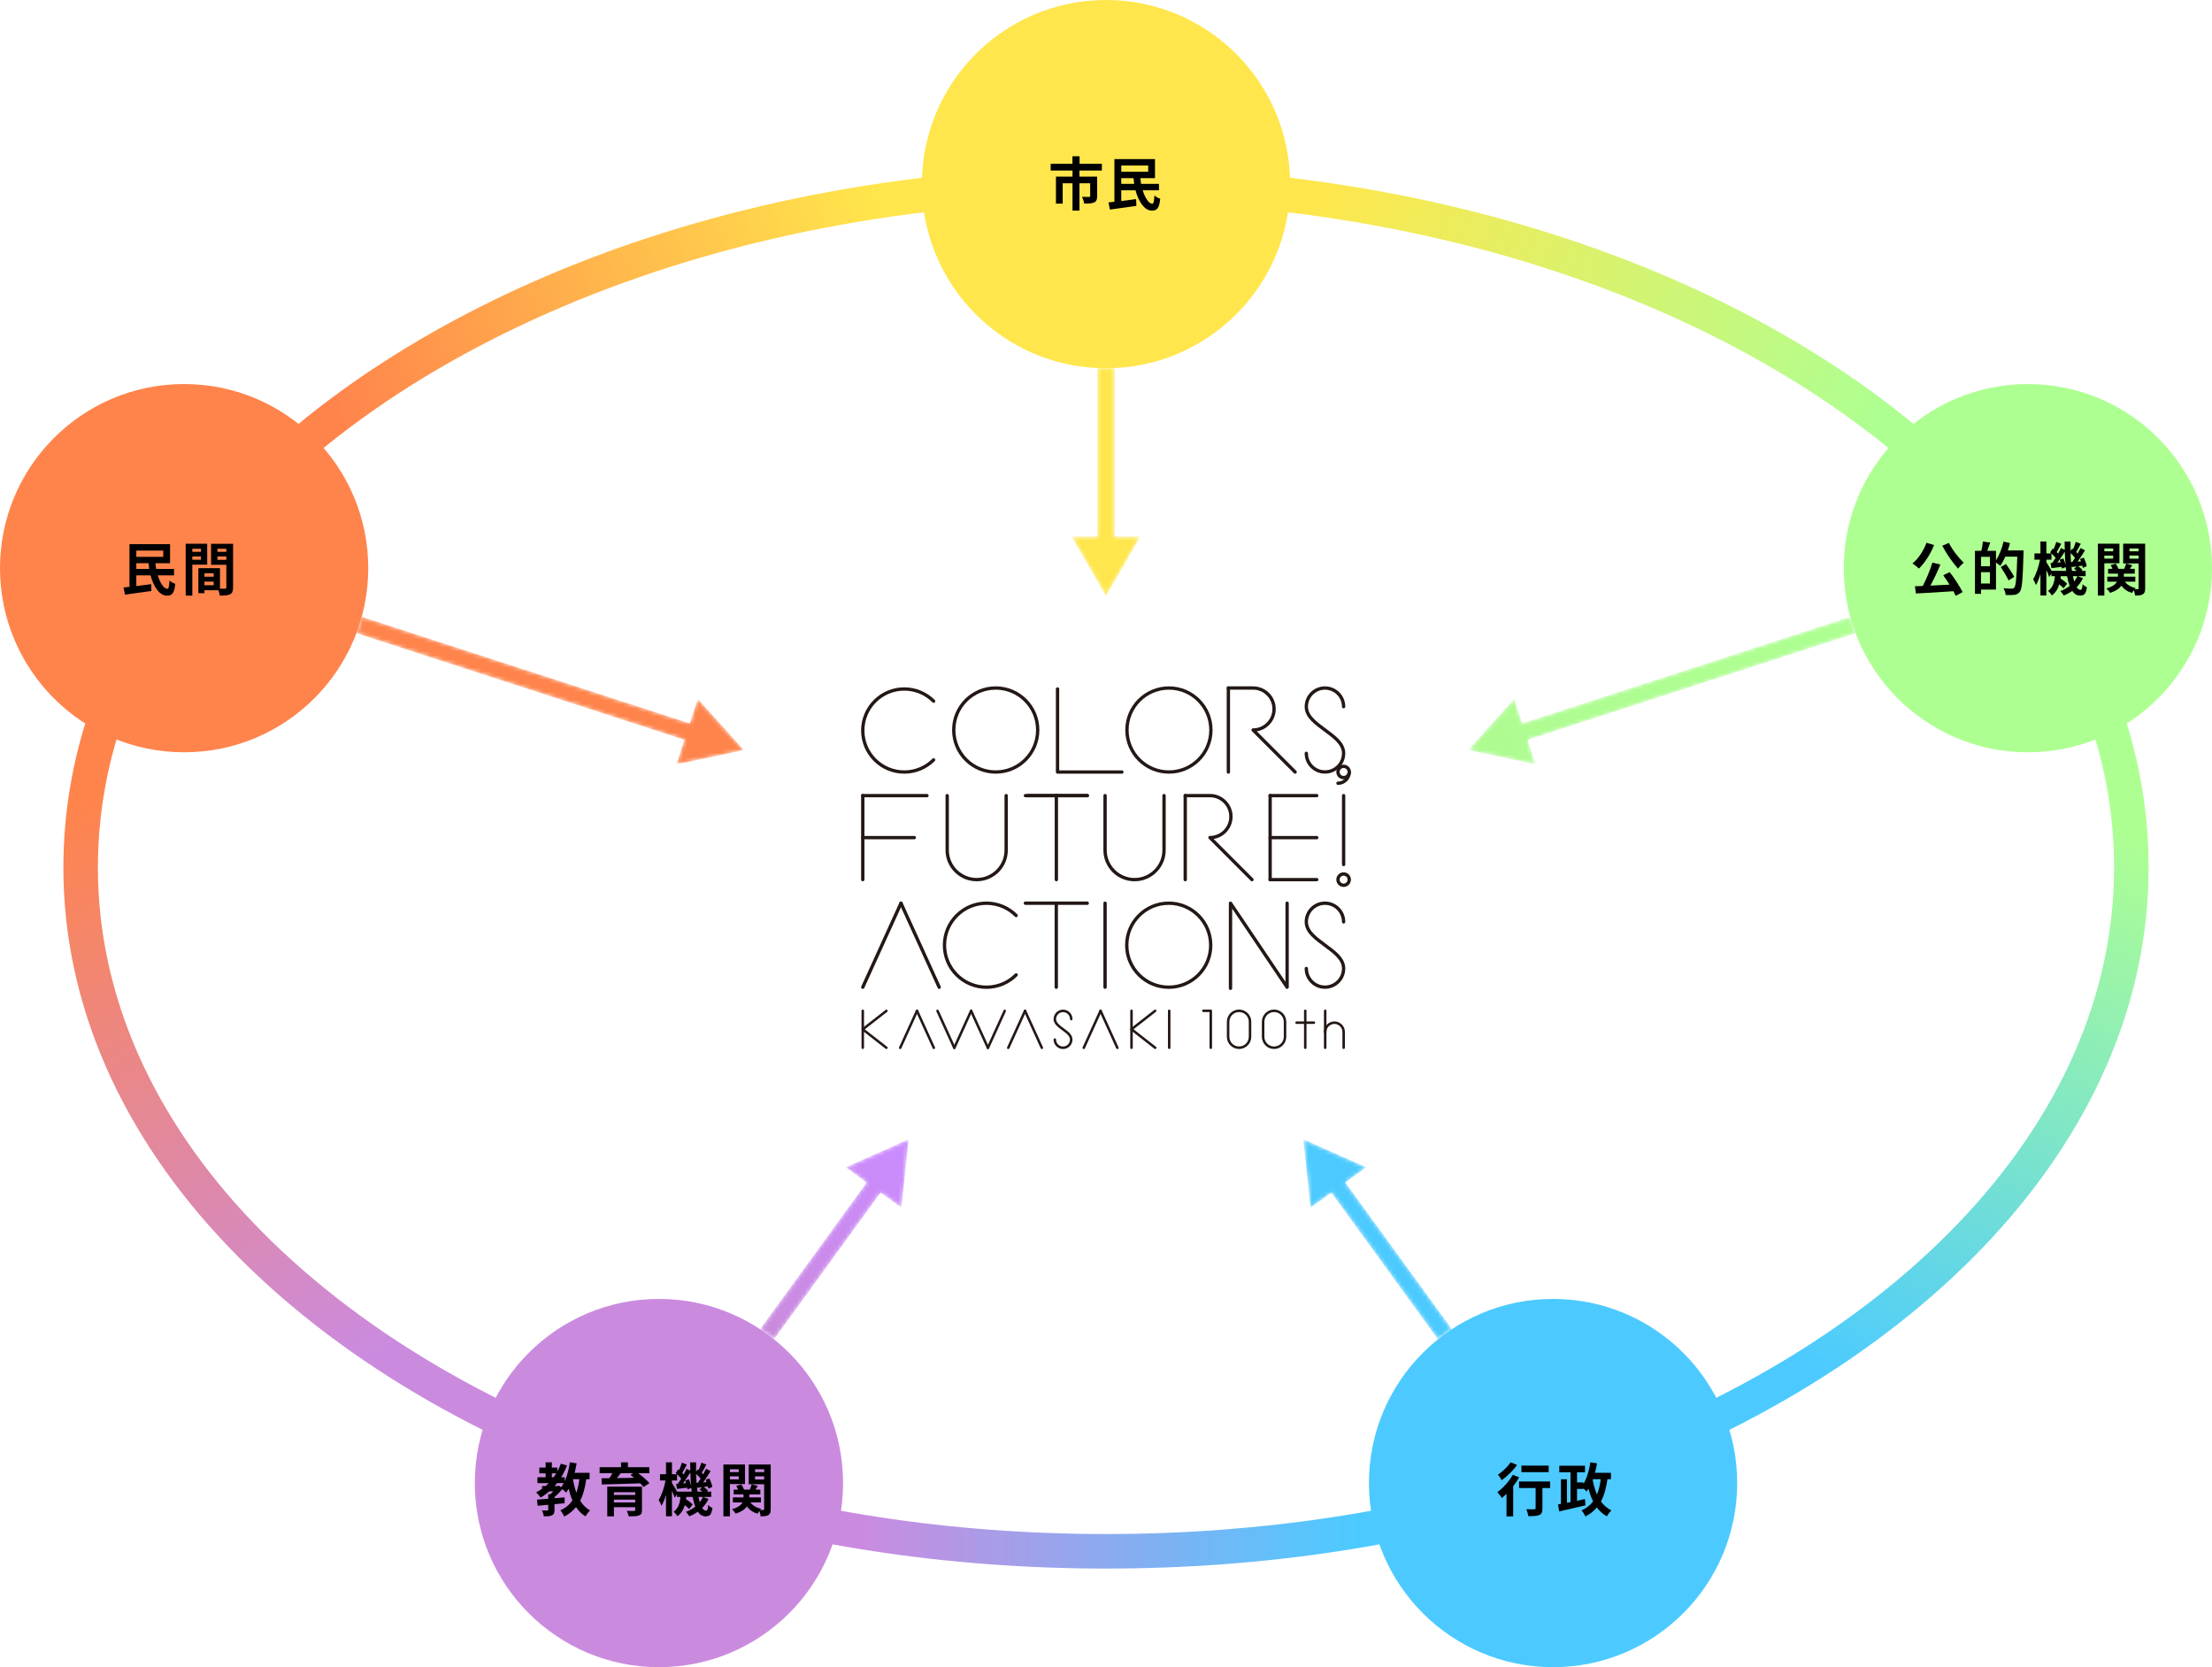 <?xml version="1.0" encoding="UTF-8"?>
<!-- Generator: Adobe Illustrator 27.0.0, SVG Export Plug-In . SVG Version: 6.00 Build 0)  -->
<svg xmlns="http://www.w3.org/2000/svg" xmlns:xlink="http://www.w3.org/1999/xlink" version="1.1" id="レイヤー_1" x="0px" y="0px" viewBox="0 0 544.862 410.653" style="enable-background:new 0 0 544.862 410.653;" xml:space="preserve">
<style type="text/css">
	.st0{opacity:0.7;}
	.st1{clip-path:url(#SVGID_00000178890304583353486840000016849791683416968383_);}
	
		.st2{clip-path:url(#SVGID_00000008861839006608530830000003095464590917192592_);fill:url(#SVGID_00000134936607553142270500000016510271667763792317_);}
	
		.st3{clip-path:url(#SVGID_00000162313206772208100970000004674761141272929920_);fill:url(#SVGID_00000160189573276943193570000015560631574723219330_);}
	
		.st4{clip-path:url(#SVGID_00000107567243377757460890000010962396388635120317_);fill:url(#SVGID_00000101823446865394503140000017648459764053889175_);}
	
		.st5{clip-path:url(#SVGID_00000075874731607449105680000016342372134010905753_);fill:url(#SVGID_00000145738531735364054900000010095355580026711434_);}
	
		.st6{clip-path:url(#SVGID_00000049183766638531538190000005462546145136292229_);fill:url(#SVGID_00000106127203521038420870000015868588802551319985_);}
	.st7{clip-path:url(#SVGID_00000178890304583353486840000016849791683416968383_);fill:#FFDC00;}
	.st8{clip-path:url(#SVGID_00000178890304583353486840000016849791683416968383_);fill:#8CFF64;}
	.st9{clip-path:url(#SVGID_00000178890304583353486840000016849791683416968383_);fill:#00B4FF;}
	.st10{clip-path:url(#SVGID_00000178890304583353486840000016849791683416968383_);fill:#FF5000;}
	.st11{clip-path:url(#SVGID_00000178890304583353486840000016849791683416968383_);fill:#B45AD2;}
	.st12{filter:url(#Adobe_OpacityMaskFilter);}
	
		.st13{clip-path:url(#SVGID_00000148643095884385253480000014122181215914212500_);fill:url(#SVGID_00000154418135060538297710000011545996469995913147_);}
	
		.st14{clip-path:url(#SVGID_00000148643095884385253480000014122181215914212500_);mask:url(#SVGID_00000142165752668455380010000013144695357371589281_);fill:url(#SVGID_00000032644720212642868300000003306363555180177064_);}
	.st15{filter:url(#Adobe_OpacityMaskFilter_00000123422612138146649120000005624448027581013406_);}
	
		.st16{clip-path:url(#SVGID_00000051365038763661286320000010664094674899585200_);fill:url(#SVGID_00000017498130456739322200000011398661734353897350_);}
	
		.st17{clip-path:url(#SVGID_00000051365038763661286320000010664094674899585200_);mask:url(#SVGID_00000160869788059172264900000004518893412430502023_);fill:url(#SVGID_00000074432392344692108590000010524178612609969582_);}
	.st18{filter:url(#Adobe_OpacityMaskFilter_00000023982450297208365370000014605104605352356767_);}
	
		.st19{clip-path:url(#SVGID_00000139279703576509404200000009616127884395051923_);fill:url(#SVGID_00000163781266177165145420000015593289772648476079_);}
	
		.st20{clip-path:url(#SVGID_00000139279703576509404200000009616127884395051923_);mask:url(#SVGID_00000081630301711239599250000015707088874090739112_);fill:url(#SVGID_00000150809384691714142540000007367882098235623811_);}
	.st21{filter:url(#Adobe_OpacityMaskFilter_00000084514317679911153840000008141429367699115652_);}
	
		.st22{clip-path:url(#SVGID_00000002365744880183935230000009689561673169020053_);fill:url(#SVGID_00000060744129291884083930000016147345777517726396_);}
	
		.st23{clip-path:url(#SVGID_00000002365744880183935230000009689561673169020053_);mask:url(#SVGID_00000011747834674975082070000012128903246182709171_);fill:url(#SVGID_00000025432448508635232660000000192721328057952408_);}
	.st24{filter:url(#Adobe_OpacityMaskFilter_00000151520169018625432240000001742997412874513550_);}
	
		.st25{clip-path:url(#SVGID_00000163783829878920243920000015400684443379832505_);fill:url(#SVGID_00000115478802227904520370000009136735452855279537_);}
	
		.st26{clip-path:url(#SVGID_00000163783829878920243920000015400684443379832505_);mask:url(#SVGID_00000168087489733449808680000018314539533944498336_);fill:url(#SVGID_00000016048518204074993520000012854748210184143232_);}
	.st27{fill:none;stroke:#231815;stroke-width:0.82;stroke-linecap:round;stroke-linejoin:round;stroke-miterlimit:10;}
	.st28{fill:none;stroke:#231815;stroke-width:0.615;stroke-linecap:round;stroke-linejoin:round;stroke-miterlimit:10;}
</style>
<g>
	<g class="st0">
		<g>
			<defs>
				<rect id="SVGID_1_" width="544.862" height="410.653"></rect>
			</defs>
			<clipPath id="SVGID_00000034797132962456862480000001893792850033753777_">
				<use xlink:href="#SVGID_1_" style="overflow:visible;"></use>
			</clipPath>
			<g style="clip-path:url(#SVGID_00000034797132962456862480000001893792850033753777_);">
				<defs>
					<path id="SVGID_00000054979395722341461420000010805730491161851803_" d="M46.272,145.891l-6.86-5.025       l2.512-3.43c20.915-28.554,53.166-52.657,93.267-69.702       c40.993-17.422,88.449-26.632,137.239-26.632v8.504       c-47.656,0-93.962,8.975-133.912,25.955       c-38.694,16.446-69.723,39.58-89.733,66.9L46.272,145.891z"></path>
				</defs>
				<clipPath id="SVGID_00000096740463829610812390000012420328905060957869_">
					<use xlink:href="#SVGID_00000054979395722341461420000010805730491161851803_" style="overflow:visible;"></use>
				</clipPath>
				
					<linearGradient id="SVGID_00000134958842571058242090000013606096096813238460_" gradientUnits="userSpaceOnUse" x1="-165.515" y1="505.178" x2="-164.515" y2="505.178" gradientTransform="matrix(133.715 -53.486 -53.486 -133.715 49242.305 58816.754)">
					<stop offset="0" style="stop-color:#FF5000"></stop>
					<stop offset="1" style="stop-color:#FFDC00"></stop>
				</linearGradient>
				
					<polygon style="clip-path:url(#SVGID_00000096740463829610812390000012420328905060957869_);fill:url(#SVGID_00000134958842571058242090000013606096096813238460_);" points="      3.278,55.556 240.29,-39.249 308.564,131.437 71.552,226.242     "></polygon>
			</g>
			<g style="clip-path:url(#SVGID_00000034797132962456862480000001893792850033753777_);">
				<defs>
					<path id="SVGID_00000082338485331116463850000004544451993192414398_" d="M272.43,386.361       c-39.036,0-76.525-5.724-111.427-17.015l-4.046-1.31l2.618-8.091l4.045,1.309       c34.056,11.018,70.665,16.603,108.81,16.603       c38.148,0,74.757-5.586,108.813-16.604l4.045-1.309l2.618,8.091l-4.046,1.31       C348.958,380.636,311.468,386.361,272.43,386.361"></path>
				</defs>
				<clipPath id="SVGID_00000106837572437702950200000014551503593828438157_">
					<use xlink:href="#SVGID_00000082338485331116463850000004544451993192414398_" style="overflow:visible;"></use>
				</clipPath>
				
					<linearGradient id="SVGID_00000081618373198414041040000015085858199928864657_" gradientUnits="userSpaceOnUse" x1="-165.879" y1="504.668" x2="-164.879" y2="504.668" gradientTransform="matrix(-122.028 0 0 122.028 -19907.477 -61210.57)">
					<stop offset="0" style="stop-color:#00B4FF"></stop>
					<stop offset="1" style="stop-color:#B45AD2"></stop>
				</linearGradient>
				
					<rect x="156.957" y="359.944" style="clip-path:url(#SVGID_00000106837572437702950200000014551503593828438157_);fill:url(#SVGID_00000081618373198414041040000015085858199928864657_);" width="230.949" height="26.417"></rect>
			</g>
			<g style="clip-path:url(#SVGID_00000034797132962456862480000001893792850033753777_);">
				<defs>
					<path id="SVGID_00000063596525192160009140000014432822798576397240_" d="M498.59,145.892l-2.513-3.43       c-20.011-27.32-51.04-50.454-89.733-66.9       c-39.951-16.981-86.256-25.956-133.913-25.956h-4.251v-8.504h4.251       c48.79,0,96.247,9.21,137.239,26.633c40.101,17.044,72.353,41.147,93.268,69.702       l2.512,3.43L498.59,145.892z"></path>
				</defs>
				<clipPath id="SVGID_00000097466087876427448130000010657926936784652217_">
					<use xlink:href="#SVGID_00000063596525192160009140000014432822798576397240_" style="overflow:visible;"></use>
				</clipPath>
				
					<linearGradient id="SVGID_00000071552078516010119560000007968359934535363765_" gradientUnits="userSpaceOnUse" x1="-165.746" y1="505.174" x2="-164.746" y2="505.174" gradientTransform="matrix(209.364 92.628 92.628 -209.364 -11809.882 121165.383)">
					<stop offset="0" style="stop-color:#FFDC00"></stop>
					<stop offset="0.174" style="stop-color:#FFDC00"></stop>
					<stop offset="0.824" style="stop-color:#8CFF64"></stop>
					<stop offset="1" style="stop-color:#8CFF64"></stop>
				</linearGradient>
				
					<polygon style="clip-path:url(#SVGID_00000097466087876427448130000010657926936784652217_);fill:url(#SVGID_00000071552078516010119560000007968359934535363765_);" points="      307.021,-46.688 544.223,58.256 466.609,233.682 229.407,128.738     "></polygon>
			</g>
			<g style="clip-path:url(#SVGID_00000034797132962456862480000001893792850033753777_);">
				<defs>
					<path id="SVGID_00000133497774750028215710000014876202519537924236_" d="M379.815,370.653l-2.618-8.09       l4.046-1.31c41.386-13.389,76.339-34.104,101.08-59.907       c25.136-26.215,38.422-56.511,38.422-87.614c0-24.945-8.3-48.923-24.668-71.27       l-2.512-3.431l6.861-5.024l2.512,3.43       c17.458,23.836,26.311,49.504,26.311,76.295c0,33.339-14.105,65.67-40.788,93.5       c-25.71,26.814-61.881,48.292-104.601,62.113L379.815,370.653z"></path>
				</defs>
				<clipPath id="SVGID_00000047740452556243803990000001580229058759807629_">
					<use xlink:href="#SVGID_00000133497774750028215710000014876202519537924236_" style="overflow:visible;"></use>
				</clipPath>
				
					<linearGradient id="SVGID_00000079462943747693983090000011412720055919483011_" gradientUnits="userSpaceOnUse" x1="-165.538" y1="505.145" x2="-164.538" y2="505.145" gradientTransform="matrix(107.3 -206.619 -206.619 -107.3 122533.453 20356.105)">
					<stop offset="0" style="stop-color:#00B4FF"></stop>
					<stop offset="0.174" style="stop-color:#00B4FF"></stop>
					<stop offset="0.824" style="stop-color:#8CFF64"></stop>
					<stop offset="1" style="stop-color:#8CFF64"></stop>
				</linearGradient>
				
					<polygon style="clip-path:url(#SVGID_00000047740452556243803990000001580229058759807629_);fill:url(#SVGID_00000079462943747693983090000011412720055919483011_);" points="      280.407,320.388 409.493,71.816 626.039,184.272 496.952,432.844     "></polygon>
			</g>
			<g style="clip-path:url(#SVGID_00000034797132962456862480000001893792850033753777_);">
				<defs>
					<path id="SVGID_00000178902681512931257290000010263514965558625678_" d="M165.048,370.654l-4.045-1.308       c-42.721-13.821-78.892-35.299-104.603-62.114       c-26.683-27.829-40.788-60.161-40.788-93.5c0-26.79,8.853-52.458,26.312-76.296       l2.512-3.43l6.861,5.024l-2.512,3.431       c-16.369,22.349-24.669,46.327-24.669,71.271       c0,31.103,13.286,61.4,38.423,87.615       c24.741,25.802,59.694,46.518,101.081,59.907l4.046,1.31L165.048,370.654z"></path>
				</defs>
				<clipPath id="SVGID_00000013898563363890360510000001087127545098449041_">
					<use xlink:href="#SVGID_00000178902681512931257290000010263514965558625678_" style="overflow:visible;"></use>
				</clipPath>
				
					<linearGradient id="SVGID_00000059293813008839905170000014923029750483820176_" gradientUnits="userSpaceOnUse" x1="-165.54" y1="504.645" x2="-164.54" y2="504.645" gradientTransform="matrix(-71.486 -137.315 -137.315 71.486 57586.934 -58488.992)">
					<stop offset="0" style="stop-color:#B45AD2"></stop>
					<stop offset="1" style="stop-color:#FF5000"></stop>
				</linearGradient>
				
					<polygon style="clip-path:url(#SVGID_00000013898563363890360510000001087127545098449041_);fill:url(#SVGID_00000059293813008839905170000014923029750483820176_);" points="      48.035,432.934 -81.317,184.467 135.243,71.726 264.595,320.193     "></polygon>
			</g>
			<path style="clip-path:url(#SVGID_00000034797132962456862480000001893792850033753777_);fill:#FFDC00;" d="     M317.785,45.354c0,25.048-20.306,45.354-45.354,45.354     c-25.048,0-45.354-20.306-45.354-45.354c0-25.049,20.306-45.354,45.354-45.354     C297.479,0,317.785,20.305,317.785,45.354"></path>
			<path style="clip-path:url(#SVGID_00000034797132962456862480000001893792850033753777_);fill:#8CFF64;" d="     M544.861,139.949c0,25.048-20.306,45.354-45.354,45.354     c-25.048,0-45.354-20.306-45.354-45.354c0-25.048,20.306-45.354,45.354-45.354     C524.555,94.595,544.861,114.901,544.861,139.949"></path>
			<path style="clip-path:url(#SVGID_00000034797132962456862480000001893792850033753777_);fill:#00B4FF;" d="     M427.906,365.299c0,25.048-20.306,45.354-45.354,45.354     s-45.354-20.306-45.354-45.354c0-25.048,20.306-45.354,45.354-45.354     S427.906,340.251,427.906,365.299"></path>
			<path style="clip-path:url(#SVGID_00000034797132962456862480000001893792850033753777_);fill:#FF5000;" d="     M90.708,139.949c0,25.048-20.306,45.354-45.354,45.354     s-45.354-20.306-45.354-45.354c0-25.048,20.306-45.354,45.354-45.354     S90.708,114.901,90.708,139.949"></path>
			<path style="clip-path:url(#SVGID_00000034797132962456862480000001893792850033753777_);fill:#B45AD2;" d="     M207.665,365.299c0,25.048-20.306,45.354-45.354,45.354     s-45.354-20.306-45.354-45.354c0-25.048,20.306-45.354,45.354-45.354     S207.665,340.251,207.665,365.299"></path>
			<g style="clip-path:url(#SVGID_00000034797132962456862480000001893792850033753777_);">
				<defs>
					<path id="SVGID_00000071559324554768070780000013056905625682705291_" d="M376.264,182.229l80.81-26.257       c-0.498-1.32-0.935-2.67-1.311-4.046l-80.813,26.258l-1.964-6.043       l-11.347,12.603l16.588,3.527L376.264,182.229z"></path>
				</defs>
				<clipPath id="SVGID_00000072277381473188492400000016743443077219546539_">
					<use xlink:href="#SVGID_00000071559324554768070780000013056905625682705291_" style="overflow:visible;"></use>
				</clipPath>
				<defs>
					
						<filter id="Adobe_OpacityMaskFilter" x="351.521" y="125.359" width="115.67" height="89.479">
						<feColorMatrix type="matrix" values="1 0 0 0 0  0 1 0 0 0  0 0 1 0 0  0 0 0 1 0"></feColorMatrix>
					</filter>
				</defs>
				
					<mask maskUnits="userSpaceOnUse" x="351.521" y="125.359" width="115.67" height="89.479" id="SVGID_00000008142575261694201100000007997497188285320577_">
					<g class="st12">
						
							<linearGradient id="SVGID_00000023981423893742273050000006732592801180198024_" gradientUnits="userSpaceOnUse" x1="-165.407" y1="505.439" x2="-164.407" y2="505.439" gradientTransform="matrix(84.221 -25.614 -25.614 -84.221 27240.984 38515.746)">
							<stop offset="0" style="stop-color:#4D4D4D"></stop>
							<stop offset="1" style="stop-color:#FFFFFF"></stop>
						</linearGradient>
						
							<polygon style="clip-path:url(#SVGID_00000072277381473188492400000016743443077219546539_);fill:url(#SVGID_00000023981423893742273050000006732592801180198024_);" points="        351.521,155.003 448.994,125.359 467.192,185.194 369.719,214.838       "></polygon>
					</g>
				</mask>
				
					<linearGradient id="SVGID_00000093865564473315847210000008356988834433440949_" gradientUnits="userSpaceOnUse" x1="-165.407" y1="505.439" x2="-164.407" y2="505.439" gradientTransform="matrix(84.221 -25.614 -25.614 -84.221 27240.984 38515.746)">
					<stop offset="0" style="stop-color:#8CFA64"></stop>
					<stop offset="1" style="stop-color:#8CFF64"></stop>
				</linearGradient>
				
					<polygon style="clip-path:url(#SVGID_00000072277381473188492400000016743443077219546539_);mask:url(#SVGID_00000008142575261694201100000007997497188285320577_);fill:url(#SVGID_00000093865564473315847210000008356988834433440949_);" points="      351.521,155.003 448.994,125.359 467.192,185.194 369.719,214.838     "></polygon>
			</g>
			<g style="clip-path:url(#SVGID_00000034797132962456862480000001893792850033753777_);">
				<defs>
					<path id="SVGID_00000173128441788657157250000006145209613646823041_" d="M87.787,155.972l80.811,26.258       l-1.963,6.042l16.587-3.527l-11.346-12.603l-1.964,6.043L89.097,151.927       C88.722,153.302,88.285,154.652,87.787,155.972"></path>
				</defs>
				<clipPath id="SVGID_00000026121716366931273230000002755897451186870196_">
					<use xlink:href="#SVGID_00000173128441788657157250000006145209613646823041_" style="overflow:visible;"></use>
				</clipPath>
				<defs>
					
						<filter id="Adobe_OpacityMaskFilter_00000151519317370879136750000010728402537684368515_" x="87.787" y="151.927" width="95.435" height="36.345">
						<feColorMatrix type="matrix" values="1 0 0 0 0  0 1 0 0 0  0 0 1 0 0  0 0 0 1 0"></feColorMatrix>
					</filter>
				</defs>
				
					<mask maskUnits="userSpaceOnUse" x="87.787" y="151.927" width="95.435" height="36.345" id="SVGID_00000125565550234628329720000006130165885625659305_">
					<g style="filter:url(#Adobe_OpacityMaskFilter_00000151519317370879136750000010728402537684368515_);">
						
							<linearGradient id="SVGID_00000005257061903178659120000005196547120403348388_" gradientUnits="userSpaceOnUse" x1="-165.557" y1="505.481" x2="-164.557" y2="505.481" gradientTransform="matrix(95.436 0 0 -95.436 15887.917 48411.164)">
							<stop offset="0" style="stop-color:#FFFFFF"></stop>
							<stop offset="1" style="stop-color:#4D4D4D"></stop>
						</linearGradient>
						
							<rect x="87.787" y="151.927" style="clip-path:url(#SVGID_00000026121716366931273230000002755897451186870196_);fill:url(#SVGID_00000005257061903178659120000005196547120403348388_);" width="95.435" height="36.345"></rect>
					</g>
				</mask>
				
					<linearGradient id="SVGID_00000180325123105636821100000014807507763020716175_" gradientUnits="userSpaceOnUse" x1="-165.557" y1="505.481" x2="-164.557" y2="505.481" gradientTransform="matrix(95.436 0 0 -95.436 15887.918 48411.168)">
					<stop offset="0" style="stop-color:#FF5000"></stop>
					<stop offset="1" style="stop-color:#FF5000"></stop>
				</linearGradient>
				
					<rect x="87.787" y="151.927" style="clip-path:url(#SVGID_00000026121716366931273230000002755897451186870196_);mask:url(#SVGID_00000125565550234628329720000006130165885625659305_);fill:url(#SVGID_00000180325123105636821100000014807507763020716175_);" width="95.435" height="36.345"></rect>
			</g>
			<g style="clip-path:url(#SVGID_00000034797132962456862480000001893792850033753777_);">
				<defs>
					<path id="SVGID_00000124873954124916348450000013499129208181485229_" d="M357.644,327.401l-26.262-36.147       l5.14-3.734l-15.493-6.896l1.772,16.865l5.141-3.736l26.266,36.151       C355.312,329.018,356.459,328.183,357.644,327.401"></path>
				</defs>
				<clipPath id="SVGID_00000007416586041046440510000001493499947868759696_">
					<use xlink:href="#SVGID_00000124873954124916348450000013499129208181485229_" style="overflow:visible;"></use>
				</clipPath>
				<defs>
					
						<filter id="Adobe_OpacityMaskFilter_00000153665937487528800370000010035615385469515196_" x="298.673" y="264.014" width="81.326" height="82.5">
						<feColorMatrix type="matrix" values="1 0 0 0 0  0 1 0 0 0  0 0 1 0 0  0 0 0 1 0"></feColorMatrix>
					</filter>
				</defs>
				
					<mask maskUnits="userSpaceOnUse" x="298.673" y="264.014" width="81.326" height="82.5" id="SVGID_00000016755302993494816970000010302384781181266346_">
					<g style="filter:url(#Adobe_OpacityMaskFilter_00000153665937487528800370000010035615385469515196_);">
						
							<linearGradient id="SVGID_00000029741295005388010190000002405364573404821914_" gradientUnits="userSpaceOnUse" x1="-165.211" y1="504.27" x2="-164.211" y2="504.27" gradientTransform="matrix(-27.972 -43.794 -43.794 27.972 17815.49 -21014.127)">
							<stop offset="0" style="stop-color:#FFFFFF"></stop>
							<stop offset="1" style="stop-color:#4D4D4D"></stop>
						</linearGradient>
						
							<polygon style="clip-path:url(#SVGID_00000007416586041046440510000001493499947868759696_);fill:url(#SVGID_00000029741295005388010190000002405364573404821914_);" points="        331.638,346.514 298.673,294.903 347.035,264.014 380,315.625       "></polygon>
					</g>
				</mask>
				
					<linearGradient id="SVGID_00000035499517048070895420000010796481870977600186_" gradientUnits="userSpaceOnUse" x1="-165.211" y1="504.27" x2="-164.211" y2="504.27" gradientTransform="matrix(-27.972 -43.794 -43.794 27.972 17815.49 -21014.127)">
					<stop offset="0" style="stop-color:#00B4FF"></stop>
					<stop offset="1" style="stop-color:#00B4FF"></stop>
				</linearGradient>
				
					<polygon style="clip-path:url(#SVGID_00000007416586041046440510000001493499947868759696_);mask:url(#SVGID_00000016755302993494816970000010302384781181266346_);fill:url(#SVGID_00000035499517048070895420000010796481870977600186_);" points="      331.638,346.514 298.673,294.903 347.035,264.014 380,315.625     "></polygon>
			</g>
			<g style="clip-path:url(#SVGID_00000034797132962456862480000001893792850033753777_);">
				<defs>
					<path id="SVGID_00000036966944409483794160000005623988820753687481_" d="M274.556,90.654       c-0.705,0.033-1.412,0.054-2.125,0.054c-0.713,0-1.421-0.021-2.126-0.054v41.5       h-6.356l8.48,14.686l8.481-14.686h-6.354V90.654z"></path>
				</defs>
				<clipPath id="SVGID_00000159447332401496655680000002486133549110266536_">
					<use xlink:href="#SVGID_00000036966944409483794160000005623988820753687481_" style="overflow:visible;"></use>
				</clipPath>
				<defs>
					
						<filter id="Adobe_OpacityMaskFilter_00000154417414163461529790000016425401243392427172_" x="263.949" y="90.654" width="16.961" height="56.186">
						<feColorMatrix type="matrix" values="1 0 0 0 0  0 1 0 0 0  0 0 1 0 0  0 0 0 1 0"></feColorMatrix>
					</filter>
				</defs>
				
					<mask maskUnits="userSpaceOnUse" x="263.949" y="90.654" width="16.961" height="56.186" id="SVGID_00000109751740770225793230000016053234285775917218_">
					<g style="filter:url(#Adobe_OpacityMaskFilter_00000154417414163461529790000016425401243392427172_);">
						
							<linearGradient id="SVGID_00000065782640992384571440000009654207996514602890_" gradientUnits="userSpaceOnUse" x1="-166.586" y1="505.361" x2="-165.586" y2="505.361" gradientTransform="matrix(0 51.272 51.272 0 -25638.248 8635.203)">
							<stop offset="0" style="stop-color:#FFFFFF"></stop>
							<stop offset="1" style="stop-color:#4D4D4D"></stop>
						</linearGradient>
						
							<rect x="263.949" y="90.654" style="clip-path:url(#SVGID_00000159447332401496655680000002486133549110266536_);fill:url(#SVGID_00000065782640992384571440000009654207996514602890_);" width="16.961" height="56.186"></rect>
					</g>
				</mask>
				
					<linearGradient id="SVGID_00000023988112651646703610000008595892143677789864_" gradientUnits="userSpaceOnUse" x1="-166.586" y1="505.361" x2="-165.586" y2="505.361" gradientTransform="matrix(0 51.272 51.272 0 -25638.248 8635.203)">
					<stop offset="0" style="stop-color:#FFDC00"></stop>
					<stop offset="1" style="stop-color:#FFDC00"></stop>
				</linearGradient>
				
					<rect x="263.949" y="90.654" style="clip-path:url(#SVGID_00000159447332401496655680000002486133549110266536_);mask:url(#SVGID_00000109751740770225793230000016053234285775917218_);fill:url(#SVGID_00000023988112651646703610000008595892143677789864_);" width="16.961" height="56.186"></rect>
			</g>
			<g style="clip-path:url(#SVGID_00000034797132962456862480000001893792850033753777_);">
				<defs>
					<path id="SVGID_00000176748740242161432890000013920623698509643449_" d="M213.478,291.255l-26.261,36.145       c1.186,0.782,2.332,1.617,3.436,2.503l26.265-36.149l5.139,3.734       l1.772-16.865l-15.492,6.896L213.478,291.255z"></path>
				</defs>
				<clipPath id="SVGID_00000096745062408501011730000015680099896919327132_">
					<use xlink:href="#SVGID_00000176748740242161432890000013920623698509643449_" style="overflow:visible;"></use>
				</clipPath>
				<defs>
					
						<filter id="Adobe_OpacityMaskFilter_00000074430098523630392400000002708937672863791800_" x="163.764" y="263.199" width="83.518" height="84.129">
						<feColorMatrix type="matrix" values="1 0 0 0 0  0 1 0 0 0  0 0 1 0 0  0 0 0 1 0"></feColorMatrix>
					</filter>
				</defs>
				
					<mask maskUnits="userSpaceOnUse" x="163.764" y="263.199" width="83.518" height="84.129" id="SVGID_00000109734702361003630060000011682688597217167752_">
					<g style="filter:url(#Adobe_OpacityMaskFilter_00000074430098523630392400000002708937672863791800_);">
						
							<linearGradient id="SVGID_00000021120569909919728830000004006386868619101065_" gradientUnits="userSpaceOnUse" x1="-164.88" y1="505.252" x2="-163.88" y2="505.252" gradientTransform="matrix(31.079 -42.664 -42.664 -31.079 26871.182 8993.938)">
							<stop offset="0" style="stop-color:#FFFFFF"></stop>
							<stop offset="1" style="stop-color:#4D4D4D"></stop>
						</linearGradient>
						
							<polygon style="clip-path:url(#SVGID_00000096745062408501011730000015680099896919327132_);fill:url(#SVGID_00000021120569909919728830000004006386868619101065_);" points="        163.764,312.818 199.91,263.199 247.282,297.708 211.136,347.327       "></polygon>
					</g>
				</mask>
				
					<linearGradient id="SVGID_00000105414590609405146910000014100818670845052292_" gradientUnits="userSpaceOnUse" x1="-164.88" y1="505.252" x2="-163.88" y2="505.252" gradientTransform="matrix(31.079 -42.664 -42.664 -31.079 26871.186 8993.94)">
					<stop offset="0" style="stop-color:#B45AD2"></stop>
					<stop offset="1" style="stop-color:#B45AFF"></stop>
				</linearGradient>
				
					<polygon style="clip-path:url(#SVGID_00000096745062408501011730000015680099896919327132_);mask:url(#SVGID_00000109734702361003630060000011682688597217167752_);fill:url(#SVGID_00000105414590609405146910000014100818670845052292_);" points="      163.764,312.818 199.91,263.199 247.282,297.708 211.136,347.327     "></polygon>
			</g>
		</g>
	</g>
	<path class="st27" d="M255.609,179.815c0,5.714-4.629,10.346-10.34,10.346   s-10.341-4.632-10.341-10.346c0-5.713,4.63-10.346,10.341-10.346   S255.609,174.102,255.609,179.815z"></path>
	<path class="st27" d="M298.273,179.815c0,5.714-4.63,10.346-10.34,10.346   c-5.711,0-10.341-4.632-10.341-10.346c0-5.713,4.63-10.346,10.341-10.346   C293.643,169.469,298.273,174.102,298.273,179.815z"></path>
	<line class="st27" x1="260.494" y1="195.972" x2="253.165" y2="195.972"></line>
	<line class="st27" x1="267.823" y1="195.972" x2="260.494" y2="195.972"></line>
	<line class="st27" x1="228.327" y1="195.972" x2="212.518" y2="195.972"></line>
	<path class="st27" d="M229.968,172.704c-1.85-1.85-4.405-2.995-7.227-2.995   c-5.646,0-10.222,4.579-10.222,10.227c0,5.647,4.576,10.226,10.222,10.226   c2.822,0,5.377-1.145,7.227-2.995"></path>
	<polyline class="st27" points="260.494,169.709 260.494,190.161 276.345,190.161  "></polyline>
	<line class="st27" x1="302.575" y1="169.469" x2="302.575" y2="190.161"></line>
	<path class="st27" d="M302.575,169.469h6.09c2.853,0,5.167,2.314,5.167,5.169   c0,2.854-2.314,5.17-5.167,5.17l10.351,10.356"></path>
	<path class="st27" d="M321.775,185.553c0,2.538,2.056,4.595,4.593,4.595   c2.536-0.001,4.593-2.057,4.593-4.595c0-2.538-2.573-4.209-4.593-5.744   c-2.019-1.535-4.593-3.206-4.593-5.744c0-2.537,2.056-4.595,4.593-4.595   c2.536,0,4.593,2.058,4.593,4.595"></path>
	<line class="st27" x1="260.204" y1="195.972" x2="260.204" y2="216.664"></line>
	<line class="st27" x1="260.204" y1="195.972" x2="252.584" y2="195.972"></line>
	<line class="st27" x1="267.823" y1="195.972" x2="260.204" y2="195.972"></line>
	<line class="st27" x1="312.861" y1="195.972" x2="312.861" y2="216.664"></line>
	<line class="st27" x1="324.34" y1="195.972" x2="312.861" y2="195.972"></line>
	<line class="st27" x1="324.34" y1="206.318" x2="312.861" y2="206.318"></line>
	<line class="st27" x1="324.34" y1="216.664" x2="312.861" y2="216.664"></line>
	<path class="st27" d="M233.315,195.972v13.425c0,4.013,3.252,7.266,7.264,7.266   c4.01,0,7.262-3.253,7.262-7.266v-13.425"></path>
	<path class="st27" d="M272.202,195.972v13.425c0,4.013,3.251,7.266,7.263,7.266   c4.01,0,7.262-3.253,7.262-7.266v-13.425"></path>
	<line class="st27" x1="212.518" y1="195.972" x2="212.518" y2="216.664"></line>
	<line class="st27" x1="225.203" y1="206.318" x2="212.518" y2="206.318"></line>
	<line class="st27" x1="291.947" y1="195.972" x2="291.947" y2="216.664"></line>
	<path class="st27" d="M291.947,195.972h6.091c2.852,0,5.167,2.314,5.167,5.169   c0,2.854-2.315,5.17-5.167,5.17l10.35,10.356"></path>
	<path class="st27" d="M298.224,232.82c0,5.714-4.629,10.346-10.34,10.346   s-10.341-4.632-10.341-10.346c0-5.714,4.63-10.346,10.341-10.346   S298.224,227.106,298.224,232.82z"></path>
	<line class="st27" x1="221.932" y1="222.474" x2="212.518" y2="243.166"></line>
	<line class="st27" x1="221.932" y1="222.474" x2="231.343" y2="243.166"></line>
	<polyline class="st27" points="303.099,243.437 303.099,222.474 317.043,243.166 317.043,222.474     "></polyline>
	<path class="st27" d="M250.296,225.505c-1.871-1.872-4.456-3.03-7.311-3.03   c-5.711,0-10.341,4.632-10.341,10.345c0,5.714,4.63,10.347,10.341,10.347   c2.855,0,5.44-1.159,7.311-3.031"></path>
	<line class="st27" x1="260.188" y1="222.474" x2="260.188" y2="243.166"></line>
	<line class="st27" x1="260.188" y1="222.474" x2="252.569" y2="222.474"></line>
	<line class="st27" x1="267.808" y1="222.474" x2="260.188" y2="222.474"></line>
	<line class="st27" x1="272.202" y1="222.474" x2="272.202" y2="243.166"></line>
	<path class="st27" d="M321.775,238.558c0,2.538,2.056,4.595,4.593,4.595   c2.536-0.001,4.593-2.057,4.593-4.595c0-2.538-2.573-4.209-4.593-5.744   c-2.019-1.535-4.593-3.206-4.593-5.743c0-2.538,2.056-4.596,4.593-4.596   c2.536,0,4.593,2.058,4.593,4.596"></path>
	<line class="st27" x1="330.961" y1="195.972" x2="330.961" y2="212.944"></line>
	<path class="st27" d="M332.349,216.664c0,0.768-0.621,1.39-1.389,1.39   c-0.766,0-1.388-0.622-1.388-1.39c0-0.768,0.622-1.39,1.388-1.39   C331.728,215.274,332.349,215.896,332.349,216.664z"></path>
	<path class="st27" d="M330.961,188.758c0.768,0,1.39,0.623,1.39,1.39   s-0.622,1.389-1.39,1.389c-0.767,0.001-1.389-0.622-1.389-1.389   S330.194,188.758,330.961,188.758z"></path>
	<path class="st27" d="M332.35,190.148c0,1.532-1.242,2.775-2.773,2.775"></path>
	<path class="st28" d="M307.908,255.375c0,1.492-1.208,2.7-2.699,2.7   c-1.49,0-2.699-1.208-2.699-2.7v-3.7c0-1.491,1.209-2.698,2.699-2.698   c1.491,0,2.699,1.207,2.699,2.698V255.375z"></path>
	<path class="st28" d="M316.53,255.375c0,1.492-1.207,2.7-2.698,2.7   c-1.489,0-2.698-1.208-2.698-2.7v-3.7c0-1.491,1.209-2.698,2.698-2.698   c1.491,0,2.698,1.207,2.698,2.698V255.375z"></path>
	<line class="st28" x1="278.715" y1="248.977" x2="278.715" y2="258.075"></line>
	<polyline class="st28" points="284.552,258.083 278.715,253.525 284.533,248.983  "></polyline>
	<line class="st28" x1="288" y1="248.977" x2="288" y2="258.075"></line>
	<polyline class="st28" points="298.241,258.075 298.241,248.977 296.404,248.977  "></polyline>
	<line class="st28" x1="321.513" y1="248.977" x2="321.513" y2="258.075"></line>
	<line class="st28" x1="326.422" y1="248.977" x2="326.422" y2="258.075"></line>
	<line class="st28" x1="323.646" y1="251.903" x2="319.378" y2="251.903"></line>
	<path class="st28" d="M326.422,254.174c0-1.255,1.02-2.271,2.273-2.271   c1.255,0,2.274,1.016,2.274,2.271v3.9"></path>
	<line class="st28" x1="212.518" y1="248.977" x2="212.518" y2="258.075"></line>
	<polyline class="st28" points="218.34,258.083 212.519,253.539 218.34,248.993  "></polyline>
	<path class="st28" d="M259.828,256.061c0,1.119,0.904,2.022,2.02,2.022   c1.114-0.001,2.019-0.903,2.019-2.022c0-1.114-1.131-1.849-2.019-2.522   c-0.887-0.677-2.02-1.41-2.02-2.525c0-1.116,0.904-2.02,2.02-2.02   c1.114,0,2.019,0.904,2.019,2.02"></path>
	<line class="st28" x1="225.879" y1="248.993" x2="221.738" y2="258.096"></line>
	<line class="st28" x1="225.879" y1="248.993" x2="230.02" y2="258.096"></line>
	<line class="st28" x1="235.069" y1="258.096" x2="230.928" y2="248.993"></line>
	<line class="st28" x1="235.069" y1="258.096" x2="239.21" y2="248.993"></line>
	<line class="st28" x1="243.35" y1="258.096" x2="239.209" y2="248.993"></line>
	<line class="st28" x1="243.35" y1="258.096" x2="247.491" y2="248.993"></line>
	<line class="st28" x1="252.49" y1="248.993" x2="248.349" y2="258.096"></line>
	<line class="st28" x1="252.49" y1="248.993" x2="256.631" y2="258.096"></line>
	<line class="st28" x1="271.092" y1="248.993" x2="266.951" y2="258.096"></line>
	<line class="st28" x1="271.092" y1="248.993" x2="275.234" y2="258.096"></line>
	<g>
		<path d="M38.859,141.722c0.595,1.938,1.549,3.32,2.351,3.307    c0.318,0,0.47-0.599,0.539-2.038c0.373,0.342,0.995,0.684,1.424,0.812    c-0.234,2.394-0.815,2.921-2.06,2.921c-1.797-0.014-3.263-2.123-4.023-5.002    h-3.511v2.637c1.175-0.157,2.446-0.313,3.663-0.471l0.056,1.682    c-2.281,0.328-4.729,0.655-6.525,0.898l-0.332-1.768    c0.429-0.043,0.927-0.085,1.452-0.156v-10.504h9.995v4.688H38.292    c0.041,0.485,0.097,0.955,0.18,1.411h4.396v1.582H38.859z M33.578,135.622    v1.539h6.636v-1.539H33.578z M36.758,140.14c-0.069-0.456-0.125-0.926-0.166-1.411    h-3.014v1.411H36.758z"></path>
		<path d="M47.372,139.085v7.625h-1.631v-12.77h5.295v5.145H47.372z M47.372,135.166    v0.755h2.129v-0.755H47.372z M49.501,137.874v-0.812h-2.129v0.812H49.501z     M57.409,144.7c0,0.912-0.18,1.411-0.732,1.682    c-0.54,0.285-1.342,0.328-2.53,0.328c-0.042-0.356-0.193-0.884-0.359-1.325    h-3.429v0.727h-1.493v-6.157h0.678v-0.014l4.645,0.014v5.046    c0.539,0.014,1.051,0.014,1.23,0c0.249,0,0.332-0.086,0.332-0.313v-5.573    h-3.76v-5.173h5.419V144.7z M52.64,141.195h-2.281v0.855h2.281V141.195z     M52.64,144.145V143.261h-2.281v0.884H52.64z M53.552,135.166v0.755h2.198v-0.755    H53.552z M55.75,137.903v-0.841h-2.198v0.841H55.75z"></path>
	</g>
	<g>
		<path d="M144.408,364.349c-0.291,2.109-0.761,3.849-1.493,5.302    c0.622,1.013,1.424,1.839,2.446,2.38c-0.373,0.343-0.885,1.013-1.133,1.482    c-0.954-0.584-1.715-1.354-2.337-2.294c-0.76,0.94-1.714,1.71-2.917,2.337    c-0.151-0.399-0.636-1.183-0.939-1.539c1.299-0.599,2.253-1.396,2.972-2.438    c-0.387-0.869-0.691-1.838-0.939-2.893c-0.208,0.356-0.415,0.684-0.637,0.983    c-0.18-0.214-0.566-0.585-0.912-0.869c-0.553,0.669-1.258,1.396-1.936,1.952    v0.285c0.83-0.058,1.673-0.143,2.502-0.214v1.453    c-0.829,0.086-1.672,0.157-2.502,0.229v1.396c0,0.727-0.124,1.111-0.622,1.354    c-0.497,0.228-1.134,0.242-1.99,0.242c-0.069-0.442-0.276-1.041-0.471-1.439    c0.525,0.014,1.134,0.014,1.3,0.014c0.18-0.014,0.235-0.057,0.235-0.214    v-1.211c-0.954,0.085-1.839,0.171-2.6,0.242l-0.166-1.511    c0.774-0.057,1.729-0.128,2.766-0.214v-1.111h0.539    c0.234-0.214,0.483-0.456,0.719-0.713h-0.981    c-0.678,0.585-1.383,1.098-2.143,1.539c-0.222-0.327-0.774-0.983-1.106-1.297    c0.512-0.256,0.995-0.556,1.452-0.869v-0.684h0.885    c0.262-0.229,0.511-0.471,0.76-0.713h-2.778v-1.454h2.019v-0.955h-1.562v-1.425    h1.562v-1.297h1.534v1.297h1.341v0.97c0.332-0.599,0.622-1.255,0.871-1.925    l1.521,0.442c-0.4,1.04-0.885,1.995-1.438,2.893h0.871v0.97    c0.608-1.326,1.022-2.965,1.271-4.646l1.659,0.257    c-0.139,0.798-0.291,1.582-0.484,2.337h3.678v1.567H144.408z M135.934,363.864    h0.456c0.222-0.313,0.429-0.627,0.622-0.955h-1.078V363.864z M137.717,365.945    l0.483,0.399c0.235-0.3,0.457-0.642,0.664-1.026h-1.646    c-0.193,0.242-0.387,0.484-0.594,0.713h0.802L137.717,365.945z M141.132,364.349    c0.193,1.184,0.47,2.295,0.843,3.321c0.346-0.97,0.581-2.081,0.732-3.321    H141.132z"></path>
		<path d="M157.207,362.881c1.009,0.756,2.156,1.711,2.765,2.438l-1.451,0.955    c-0.207-0.271-0.498-0.585-0.83-0.912c-3.441,0.128-7.05,0.228-9.47,0.284    l-0.041-1.524l1.922-0.028c0.263-0.385,0.511-0.812,0.732-1.212h-3.138v-1.481    h5.28v-1.212h1.687v1.212h5.281v1.481H157.207z M158.133,371.917    c0,0.798-0.193,1.154-0.76,1.368c-0.567,0.199-1.383,0.214-2.502,0.214    c-0.083-0.414-0.305-0.97-0.484-1.354c0.664,0.043,1.549,0.043,1.756,0.028    c0.249,0,0.318-0.071,0.318-0.271v-0.655h-5.24v2.252h-1.645v-7.312h8.557    V371.917z M151.221,367.556v0.685h5.24v-0.685H151.221z M156.461,370.078v-0.684    h-5.24v0.684H156.461z M152.907,362.881c-0.304,0.399-0.636,0.812-0.953,1.197    c1.341-0.028,2.778-0.043,4.229-0.071c-0.304-0.256-0.607-0.499-0.898-0.712    l0.664-0.414H152.907z"></path>
		<path d="M174.528,369.224c-0.401,0.826-0.927,1.567-1.562,2.209    c0.276,0.427,0.581,0.655,0.927,0.655c0.345,0,0.47-0.271,0.539-1.396    c0.304,0.327,0.746,0.612,1.064,0.77c-0.249,1.61-0.636,2.038-1.715,2.038    c-0.773,0-1.396-0.414-1.894-1.141c-0.636,0.456-1.341,0.827-2.088,1.126    c-0.18-0.313-0.58-0.812-0.856-1.083c0.87-0.328,1.645-0.756,2.309-1.283    c-0.263-0.684-0.471-1.481-0.636-2.394h-1.562    c-0.014,0.185-0.042,0.37-0.069,0.541c0.608,0.414,1.286,0.927,1.646,1.312    l-0.885,1.126c-0.235-0.271-0.636-0.627-1.064-0.97    c-0.318,1.084-0.857,2.038-1.839,2.736c-0.18-0.342-0.595-0.869-0.927-1.111    c1.217-0.841,1.562-2.194,1.701-3.634h-0.857v-0.642l-0.553,0.841    c-0.139-0.428-0.415-1.083-0.691-1.71v6.271h-1.466v-5.259    c-0.317,1.04-0.69,1.995-1.105,2.68c-0.152-0.442-0.47-1.055-0.691-1.439    c0.719-1.126,1.368-3.107,1.687-4.803h-1.368V363.123h1.479v-2.936h1.466v2.936    h1.23c-0.097-0.1-0.208-0.185-0.305-0.271l0.608-0.926l0.235,0.185    c0.249-0.599,0.525-1.311,0.678-1.838l1.216,0.484    c-0.387,0.684-0.788,1.468-1.119,2.038c0.124,0.128,0.248,0.256,0.346,0.37    c0.276-0.484,0.511-0.955,0.705-1.382l0.926,0.47    c-0.014-0.67-0.027-1.354-0.027-2.052h1.451c-0.014,0.798-0.014,1.567,0,2.322    l0.401-0.598l0.221,0.171c0.263-0.585,0.525-1.297,0.678-1.824l1.23,0.47    c-0.388,0.713-0.788,1.482-1.134,2.038c0.124,0.128,0.249,0.257,0.359,0.371    c0.263-0.471,0.512-0.955,0.705-1.368l1.12,0.569    c-0.554,0.898-1.217,1.938-1.825,2.779l0.829-0.057    c-0.068-0.2-0.151-0.399-0.234-0.585l0.926-0.342    c0.318,0.67,0.636,1.554,0.719,2.109l-0.981,0.428    c-0.027-0.157-0.055-0.356-0.11-0.556l-1.023,0.143    c0.401,0.271,0.83,0.627,1.051,0.897l-0.263,0.242h1.051v1.312h-1.936    L174.528,369.224z M170.394,367.413c-0.027-0.299-0.069-0.612-0.11-0.926    l-0.94,0.385c-0.014-0.129-0.027-0.271-0.055-0.428    c-0.899,0.1-1.756,0.214-2.53,0.299l-0.222-1.254l0.429-0.028    c0.263-0.371,0.554-0.798,0.83-1.254c-0.263-0.328-0.65-0.728-1.023-1.055    v1.511h-1.258v0.612c0.29,0.441,0.954,1.539,1.285,2.138H170.394z     M169.702,364.363c0.222,0.484,0.429,1.098,0.539,1.597    c-0.097-1.041-0.166-2.139-0.193-3.278c-0.553,0.884-1.202,1.881-1.797,2.68    l0.746-0.058c-0.069-0.228-0.138-0.441-0.221-0.641L169.702,364.363z     M171.887,365.233c0.221-0.299,0.456-0.655,0.691-1.025    c-0.291-0.371-0.705-0.799-1.106-1.155c0.014,0.77,0.056,1.497,0.11,2.209    L171.887,365.233z M172.992,367.413c-0.207-0.186-0.442-0.37-0.663-0.527    l0.622-0.556c-0.429,0.043-0.829,0.1-1.217,0.143l-0.083-0.399    c0.042,0.471,0.097,0.912,0.166,1.34H172.992z M172.039,368.725    c0.097,0.47,0.207,0.912,0.317,1.297c0.318-0.399,0.595-0.827,0.802-1.297    H172.039z"></path>
		<path d="M179.792,365.546v7.953h-1.604v-12.77h5.322v4.816H179.792z M179.792,361.898    v0.698h2.171v-0.698H179.792z M181.963,364.392v-0.741h-2.171v0.741H181.963z     M189.843,371.703c0,0.784-0.125,1.211-0.567,1.482    c-0.442,0.271-1.051,0.313-1.907,0.313c-0.028-0.356-0.18-0.898-0.332-1.326    c-0.166,0.243-0.332,0.485-0.429,0.685c-1.147-0.342-2.005-0.94-2.612-1.796    c-0.484,0.67-1.327,1.297-2.766,1.781c-0.193-0.313-0.622-0.826-0.953-1.097    c1.548-0.428,2.28-1.041,2.612-1.668h-2.364v-1.239h2.613v-0.741h-2.419v-1.184    h1.078c-0.125-0.313-0.276-0.641-0.456-0.926l1.258-0.356    c0.276,0.37,0.539,0.884,0.663,1.282h1.438    c0.165-0.427,0.359-0.94,0.47-1.297l1.507,0.399    c-0.207,0.313-0.415,0.627-0.595,0.897h1.203v1.184h-2.683v0.741h2.82v1.239    h-2.571c0.553,0.77,1.466,1.325,2.641,1.554    c-0.083,0.085-0.18,0.186-0.263,0.299c0.332,0.015,0.649,0.015,0.774,0    c0.166,0,0.221-0.071,0.221-0.242v-6.1h-3.802v-4.859h5.42V371.703z     M185.986,361.898v0.698h2.239v-0.698H185.986z M188.225,364.42v-0.77h-2.239v0.77    H188.225z"></path>
	</g>
	<g>
		<path d="M374.207,363.893c-0.415,0.728-0.927,1.469-1.479,2.181v7.439h-1.646v-5.572    c-0.387,0.385-0.76,0.741-1.134,1.055c-0.234-0.342-0.787-1.111-1.119-1.468    c1.41-0.998,2.917-2.651,3.802-4.262L374.207,363.893z M373.696,360.858    c-0.995,1.34-2.488,2.808-3.802,3.748c-0.208-0.37-0.622-1.055-0.912-1.382    c1.147-0.756,2.46-2.038,3.124-3.036L373.696,360.858z M381.824,366.529h-1.895    v5.003c0,0.912-0.166,1.382-0.773,1.639c-0.581,0.257-1.466,0.285-2.696,0.285    c-0.069-0.499-0.276-1.226-0.498-1.725c0.788,0.043,1.701,0.043,1.949,0.028    c0.249,0,0.346-0.057,0.346-0.271V366.529h-4.078v-1.61h7.646V366.529z     M381.479,362.611h-6.719v-1.61h6.719V362.611z"></path>
		<path d="M395.95,364.349c-0.317,2.195-0.815,4.005-1.604,5.487    c0.678,0.94,1.534,1.696,2.585,2.194c-0.373,0.343-0.885,0.998-1.119,1.454    c-1.01-0.542-1.812-1.282-2.475-2.166c-0.747,0.884-1.659,1.624-2.82,2.209    c-0.139-0.385-0.622-1.141-0.927-1.497c1.203-0.541,2.129-1.282,2.82-2.209    c-0.47-0.94-0.829-1.98-1.134-3.135c-0.151,0.242-0.317,0.484-0.483,0.698    c-0.166-0.199-0.456-0.499-0.761-0.77v0.128h-1.575v2.922    c0.649-0.143,1.299-0.285,1.949-0.428l0.138,1.554    c-2.267,0.541-4.714,1.083-6.483,1.496l-0.29-1.725l0.719-0.128v-6.071h1.479    v5.801l0.885-0.171v-7.34h-2.765v-1.625h6.332v1.625h-1.963v2.494h1.575v0.356    c0.857-1.383,1.41-3.307,1.715-5.316l1.631,0.257    c-0.124,0.798-0.304,1.582-0.512,2.337h3.94v1.567H395.95z M392.315,364.534    c0.235,1.297,0.595,2.509,1.051,3.592c0.456-1.083,0.746-2.323,0.926-3.777    h-1.907L392.315,364.534z"></path>
	</g>
	<g>
		<path d="M265.894,42v1.496h4.354v4.817c0,0.812-0.166,1.297-0.732,1.553    c-0.581,0.257-1.369,0.285-2.447,0.285c-0.069-0.484-0.318-1.211-0.553-1.667    c0.69,0.028,1.507,0.028,1.728,0.028c0.222,0,0.29-0.071,0.29-0.229v-3.135    h-2.64v6.727h-1.715v-6.727h-2.419v5.002h-1.659v-6.655h4.078v-1.496h-5.378    v-1.653h5.364v-1.854h1.756v1.854h5.488v1.653H265.894z"></path>
		<path d="M281.472,46.874c0.594,1.938,1.548,3.32,2.35,3.306    c0.318,0,0.471-0.599,0.539-2.038c0.374,0.343,0.996,0.685,1.424,0.812    c-0.234,2.395-0.815,2.922-2.06,2.922c-1.797-0.015-3.263-2.123-4.022-5.002    h-3.512v2.636c1.175-0.156,2.447-0.313,3.663-0.47l0.056,1.682    c-2.281,0.328-4.728,0.655-6.525,0.897l-0.331-1.767    c0.428-0.043,0.926-0.086,1.451-0.157V39.193h9.995v4.688h-3.595    c0.042,0.484,0.097,0.955,0.18,1.411h4.396v1.582H281.472z M276.191,40.774    v1.54h6.636v-1.54H276.191z M279.37,45.292    c-0.069-0.456-0.124-0.927-0.166-1.411h-3.014v1.411H279.37z"></path>
	</g>
	<g>
		<path d="M476.41,134.254c-0.885,2.237-2.337,4.446-3.747,5.801    c-0.332-0.356-1.147-0.998-1.576-1.269c1.424-1.154,2.724-3.107,3.442-5.088    L476.41,134.254z M480.253,140.924c1.203,1.539,2.502,3.549,3.18,4.917    l-1.714,0.926c-0.139-0.342-0.332-0.727-0.567-1.14    c-3.317,0.228-6.802,0.441-9.234,0.556l-0.222-1.781l1.922-0.071    c0.885-1.696,1.839-3.977,2.364-5.758l1.977,0.471    c-0.719,1.753-1.617,3.662-2.461,5.201c1.493-0.071,3.11-0.156,4.714-0.242    c-0.497-0.798-1.05-1.61-1.562-2.309L480.253,140.924z M480.06,133.727    c0.802,1.668,2.378,3.663,3.636,4.86c-0.429,0.355-1.064,1.012-1.383,1.481    c-1.299-1.439-2.889-3.69-3.898-5.644L480.06,133.727z"></path>
		<path d="M498.444,135.579c0,0,0,0.57-0.014,0.77    c-0.18,6.371-0.332,8.637-0.898,9.392c-0.387,0.527-0.774,0.685-1.327,0.784    c-0.525,0.071-1.354,0.057-2.171,0.028c-0.027-0.47-0.248-1.183-0.539-1.652    c0.885,0.085,1.7,0.085,2.061,0.085c0.276,0,0.428-0.057,0.607-0.242    c0.401-0.456,0.581-2.594,0.733-7.625h-2.959c-0.359,0.855-0.788,1.64-1.216,2.252    c-0.222-0.214-0.691-0.541-1.065-0.798v6.655h-3.69v1.04h-1.493v-10.589h1.562    c0.18-0.712,0.345-1.624,0.4-2.294l1.797,0.257    c-0.234,0.712-0.483,1.425-0.719,2.037h2.143v2.31    c0.803-1.197,1.466-2.922,1.867-4.59l1.575,0.371    c-0.151,0.612-0.331,1.211-0.539,1.81H498.444z M490.163,137.161h-2.198v2.309    h2.198V137.161z M490.163,143.732v-2.793h-2.198v2.793H490.163z M494.752,142.962    c-0.387-0.855-1.244-2.252-1.921-3.292l1.285-0.756    c0.691,0.983,1.604,2.338,2.032,3.164L494.752,142.962z"></path>
		<path d="M513.082,142.42c-0.401,0.827-0.927,1.568-1.562,2.209    c0.276,0.428,0.58,0.656,0.926,0.656s0.471-0.271,0.539-1.397    c0.305,0.328,0.747,0.613,1.064,0.77c-0.248,1.61-0.636,2.038-1.714,2.038    c-0.774,0-1.396-0.413-1.894-1.14c-0.637,0.456-1.342,0.826-2.088,1.126    c-0.18-0.313-0.58-0.812-0.857-1.084c0.871-0.327,1.646-0.755,2.309-1.282    c-0.262-0.684-0.47-1.482-0.636-2.395h-1.562    c-0.015,0.186-0.042,0.371-0.069,0.542c0.608,0.413,1.285,0.927,1.645,1.312    l-0.885,1.126c-0.234-0.271-0.636-0.628-1.064-0.97    c-0.317,1.083-0.856,2.038-1.838,2.736c-0.18-0.342-0.595-0.869-0.927-1.111    c1.217-0.841,1.562-2.195,1.7-3.635h-0.856v-0.641l-0.554,0.841    c-0.138-0.428-0.414-1.083-0.69-1.71v6.271h-1.466v-5.259    c-0.318,1.04-0.691,1.995-1.105,2.679c-0.152-0.441-0.471-1.055-0.691-1.439    c0.719-1.126,1.368-3.106,1.687-4.803h-1.369v-1.539h1.479v-2.936h1.466v2.936    h1.23c-0.098-0.1-0.208-0.186-0.305-0.271l0.608-0.927l0.235,0.186    c0.248-0.599,0.525-1.312,0.677-1.839l1.217,0.485    c-0.387,0.684-0.788,1.468-1.12,2.037c0.125,0.129,0.249,0.257,0.346,0.371    c0.276-0.484,0.512-0.955,0.705-1.383l0.927,0.471    c-0.014-0.67-0.028-1.354-0.028-2.053h1.452c-0.014,0.799-0.014,1.568,0,2.323    l0.4-0.599l0.222,0.171c0.263-0.584,0.525-1.297,0.678-1.824l1.229,0.471    c-0.387,0.713-0.788,1.482-1.133,2.038c0.124,0.128,0.248,0.257,0.359,0.37    c0.263-0.47,0.511-0.954,0.705-1.368l1.119,0.57    c-0.553,0.897-1.216,1.938-1.824,2.779l0.829-0.058    c-0.069-0.199-0.152-0.398-0.235-0.584l0.927-0.342    c0.317,0.67,0.636,1.554,0.719,2.109l-0.981,0.428    c-0.027-0.157-0.056-0.356-0.11-0.557l-1.023,0.143    c0.401,0.271,0.829,0.627,1.051,0.898l-0.263,0.242h1.051v1.311h-1.936    L513.082,142.42z M508.948,140.611c-0.028-0.3-0.069-0.613-0.11-0.927    l-0.94,0.385c-0.014-0.128-0.027-0.271-0.056-0.428    c-0.898,0.101-1.756,0.214-2.529,0.3l-0.222-1.254l0.429-0.028    c0.263-0.371,0.553-0.799,0.829-1.255c-0.263-0.327-0.649-0.727-1.022-1.055    v1.511h-1.258v0.613c0.29,0.441,0.953,1.539,1.285,2.138H508.948z     M508.257,137.561c0.221,0.484,0.429,1.098,0.539,1.596    c-0.097-1.04-0.166-2.138-0.193-3.277c-0.553,0.884-1.203,1.881-1.797,2.679    l0.746-0.057c-0.069-0.229-0.139-0.441-0.222-0.642L508.257,137.561z     M510.442,138.43c0.221-0.299,0.456-0.655,0.69-1.026    c-0.29-0.37-0.704-0.798-1.105-1.154c0.014,0.77,0.056,1.497,0.11,2.209    L510.442,138.43z M511.547,140.611c-0.207-0.186-0.442-0.371-0.663-0.527    l0.622-0.556c-0.429,0.043-0.83,0.1-1.217,0.143l-0.083-0.399    c0.041,0.471,0.097,0.912,0.166,1.34H511.547z M510.593,141.921    c0.097,0.471,0.208,0.912,0.318,1.298c0.318-0.399,0.595-0.827,0.802-1.298    H510.593z"></path>
		<path d="M518.347,138.743v7.952h-1.604v-12.77h5.322v4.817H518.347z M518.347,135.095    v0.698h2.17v-0.698H518.347z M520.517,137.589v-0.741h-2.17v0.741H520.517z     M528.397,144.901c0,0.783-0.124,1.211-0.566,1.481s-1.051,0.313-1.908,0.313    c-0.027-0.356-0.18-0.897-0.331-1.325c-0.166,0.242-0.332,0.484-0.429,0.684    c-1.147-0.342-2.005-0.94-2.613-1.795c-0.483,0.67-1.327,1.297-2.765,1.781    c-0.193-0.313-0.622-0.826-0.954-1.098c1.549-0.427,2.281-1.04,2.613-1.667    h-2.364v-1.24h2.613v-0.741h-2.42v-1.183h1.078    c-0.124-0.313-0.276-0.642-0.456-0.927l1.258-0.355    c0.277,0.37,0.54,0.883,0.664,1.282h1.438c0.166-0.428,0.359-0.94,0.471-1.297    l1.507,0.399c-0.208,0.313-0.415,0.627-0.595,0.897h1.202v1.183h-2.682v0.741    h2.82v1.24h-2.571c0.553,0.77,1.466,1.325,2.641,1.554    c-0.083,0.085-0.18,0.185-0.263,0.299c0.332,0.015,0.649,0.015,0.774,0    c0.165,0,0.221-0.071,0.221-0.242v-6.1h-3.802v-4.86h5.419V144.901z     M524.54,135.095v0.698h2.239v-0.698H524.54z M526.779,137.617v-0.77h-2.239v0.77    H526.779z"></path>
	</g>
</g>
</svg>
